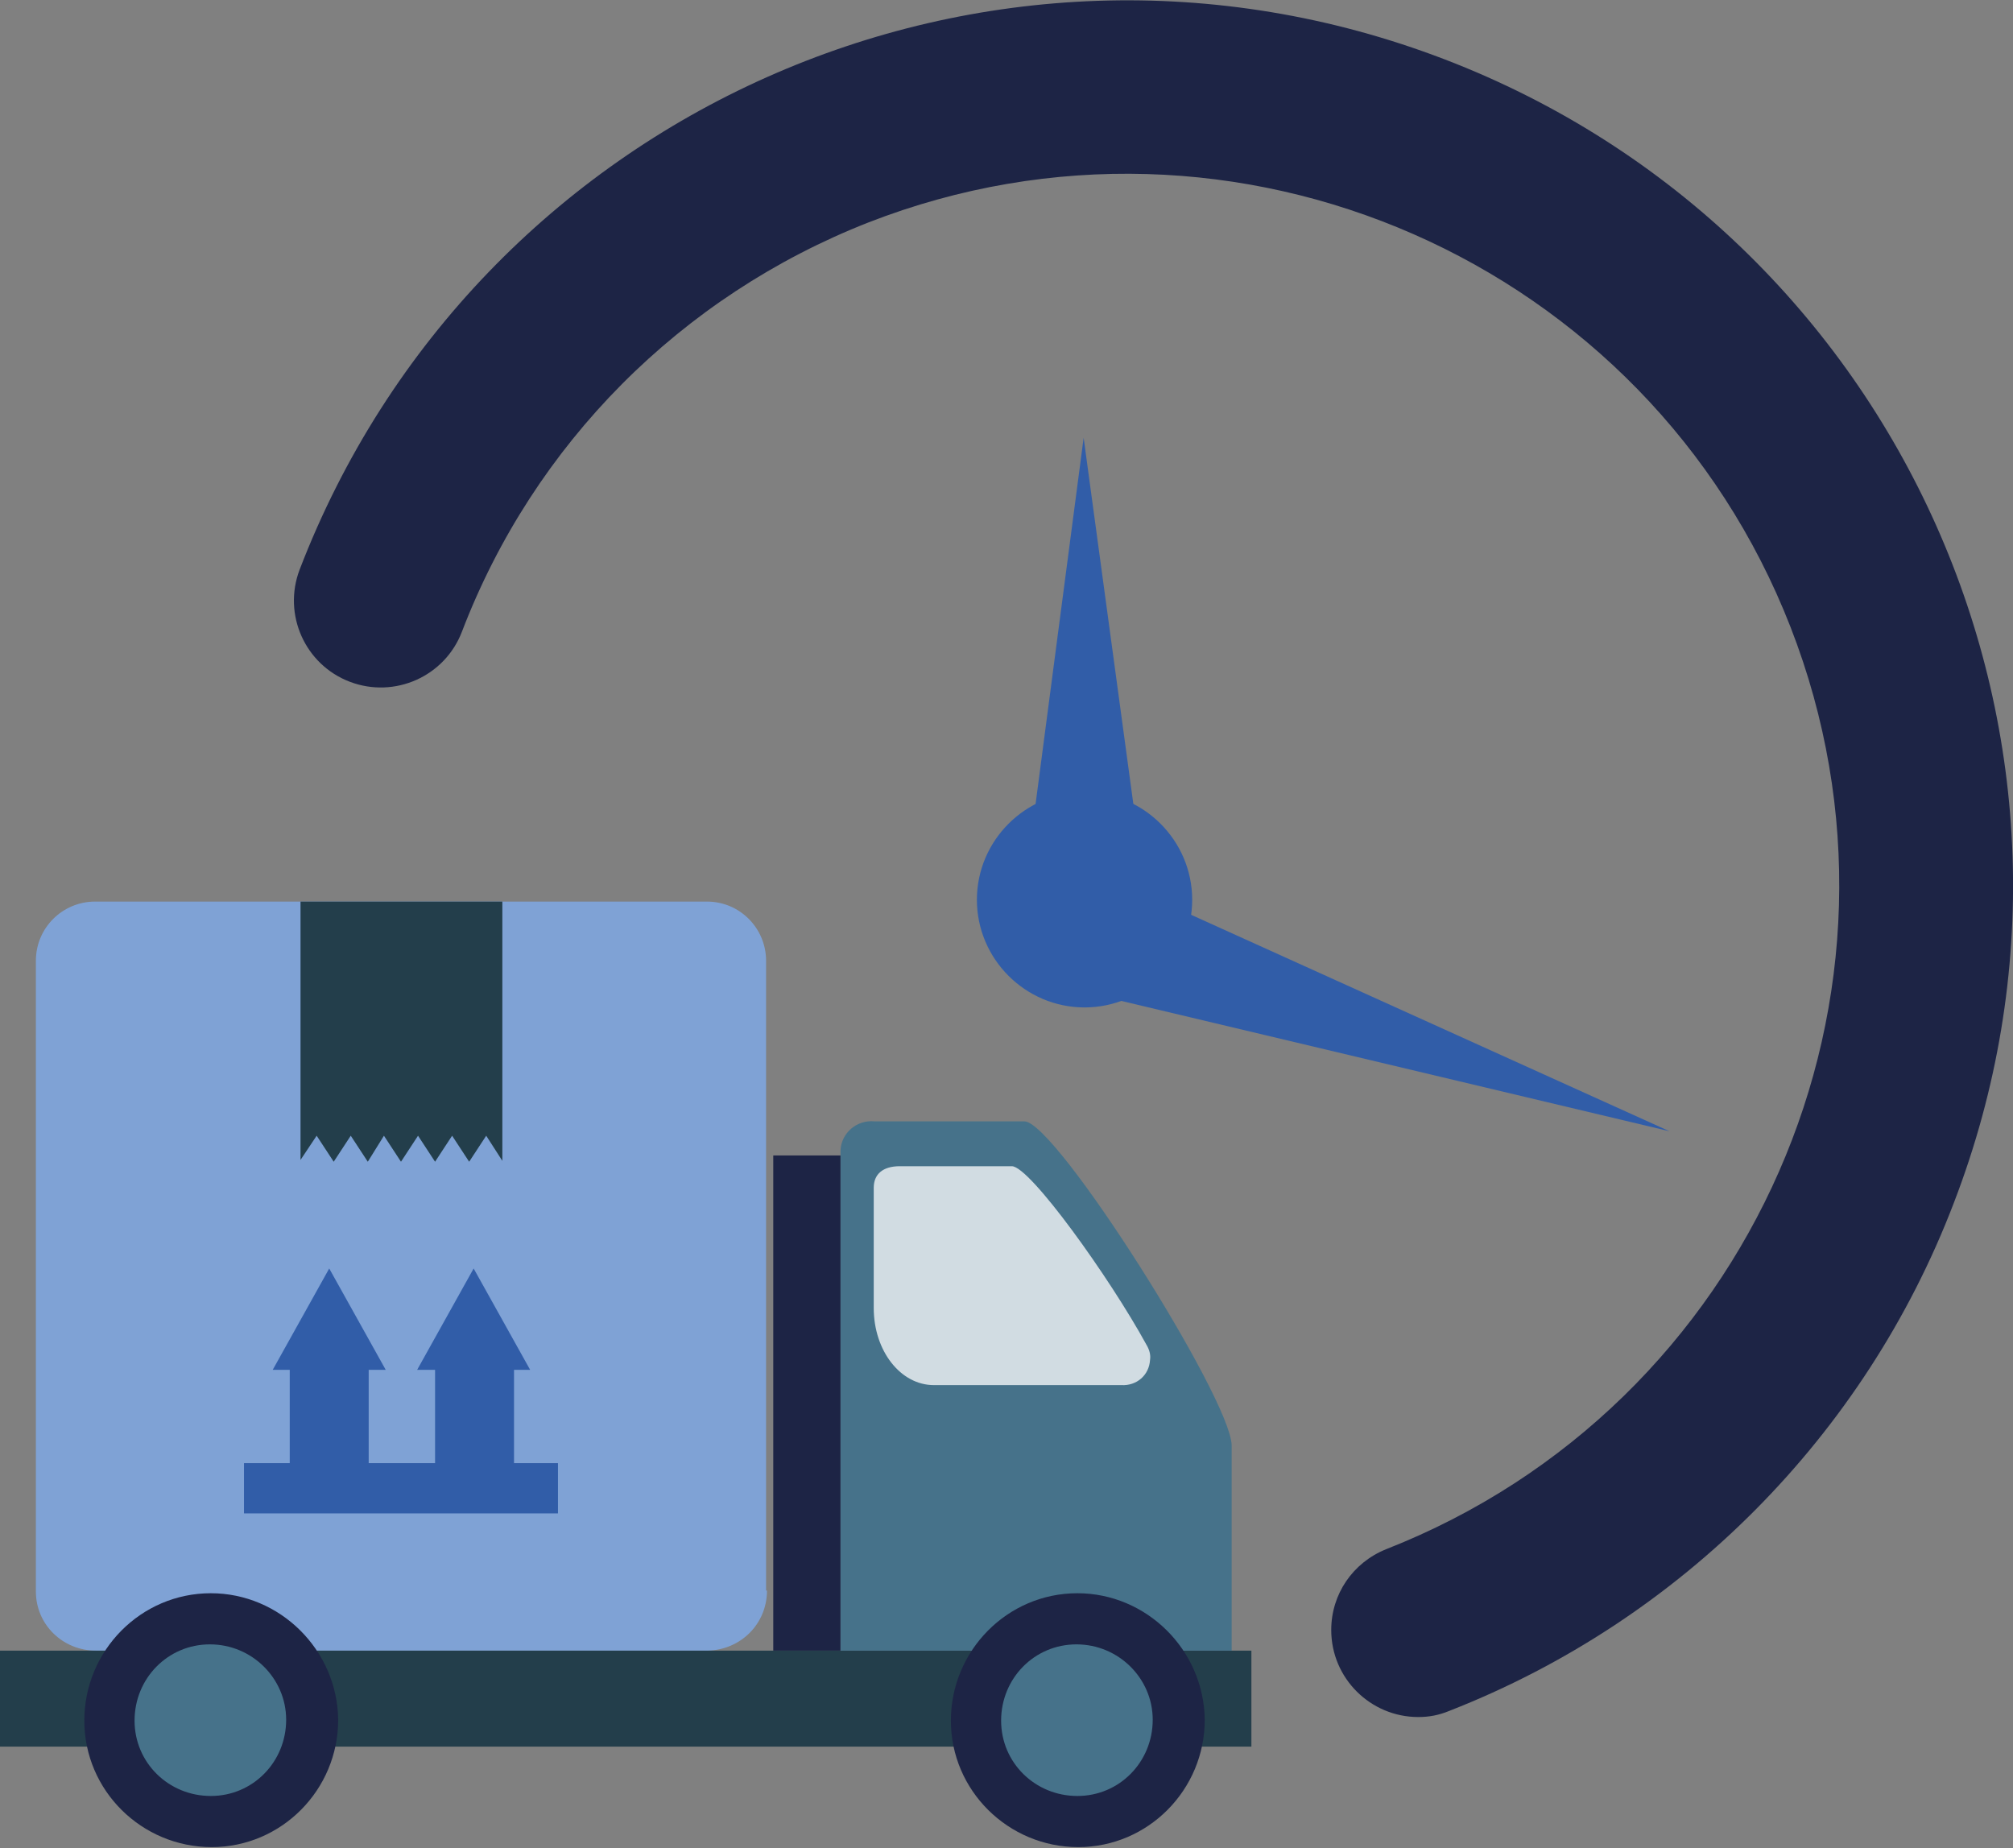<svg xmlns="http://www.w3.org/2000/svg" xmlns:xlink="http://www.w3.org/1999/xlink" id="Layer_1" x="0px" y="0px" viewBox="0 0 224.4 206" xml:space="preserve"><rect x="0" y="0" width="224.4" height="206" fill="#808080" stroke="none"/><g id="Layer_2_1_">	<g id="Capa_1">		<path fill="#7FA2D5" d="M85.5,177.3c0,3.7-2.9,6.6-6.6,6.7c0,0,0,0-0.1,0H10.7C7,184,4,181.1,4,177.4c0,0,0-0.1,0-0.1v-70.2    c0-3.7,3-6.6,6.6-6.6c0,0,0,0,0,0h68.2c3.7,0,6.6,3,6.6,6.6v0V177.3z"></path>		<polygon fill="#233E4B" points="33.5,100.5 33.5,122.8 33.5,125.4 33.5,129.3 35.3,126.6 37.2,129.5 39.1,126.6 41,129.5     42.8,126.6 44.7,129.5 46.6,126.6 48.5,129.5 50.4,126.6 52.3,129.5 54.2,126.6 56,129.4 56,125.4 56,122.8 56,100.5   "></polygon>		<rect x="32.3" y="150.5" fill="#315DA8" width="8.8" height="14.8"></rect>		<polygon fill="#315DA8" points="43,152.7 30.4,152.7 36.7,141.4 36.7,141.4   "></polygon>		<polygon fill="#315DA8" points="59.1,152.7 46.5,152.7 52.8,141.4 52.8,141.4   "></polygon>		<rect x="48.5" y="150.5" fill="#315DA8" width="8.8" height="14.8"></rect>		<rect x="27.2" y="163.1" fill="#315DA8" width="35" height="5.6"></rect>		<rect y="184" fill="#233E4B" width="139.5" height="10.7"></rect>		<rect x="86.2" y="128.8" fill="#1D2445" width="7.5" height="55.2"></rect>		<path fill="#46728A" d="M114.2,125H97.5c-2-0.2-3.7,1.3-3.8,3.2c0,0.2,0,0.4,0,0.6V184h43.6v-22.9    C137.2,155.9,117.7,125,114.2,125z"></path>		<path fill="#1D2445" d="M37.7,191.7c0,7.8-6.3,14.2-14.1,14.2c-7.8,0-14.2-6.3-14.2-14.1c0-7.8,6.3-14.2,14.1-14.2    C31.2,177.6,37.6,183.9,37.7,191.7C37.7,191.7,37.7,191.7,37.7,191.7z"></path>		<path fill="#46728A" d="M31.9,191.7c0,4.7-3.7,8.5-8.4,8.5s-8.5-3.7-8.5-8.4c0-4.7,3.7-8.5,8.4-8.5c0,0,0,0,0,0    C28.1,183.3,31.9,187.1,31.9,191.7z"></path>		<path fill="#1D2445" d="M134.3,191.7c0,7.8-6.3,14.2-14.1,14.2s-14.2-6.3-14.2-14.1c0-7.8,6.3-14.2,14.1-14.2    C127.8,177.6,134.2,183.9,134.3,191.7C134.3,191.7,134.3,191.7,134.3,191.7z"></path>		<path fill="#46728A" d="M128.5,191.7c0,4.7-3.7,8.5-8.4,8.5s-8.5-3.7-8.5-8.4c0-4.7,3.7-8.5,8.4-8.5c0,0,0,0,0,0    C124.7,183.3,128.5,187.1,128.5,191.7z"></path>		<g opacity="0.75">			<path fill="#FFFFFF" d="M127.8,149.9c-4.1-7.5-13-19.9-15-19.9h-12.5c-1.9,0-2.9,0.9-2.9,2.4v13.4c0,4.8,3,8.6,6.7,8.6h20.9     c1.7,0.1,3.1-1.1,3.2-2.8C128.3,151,128.1,150.4,127.8,149.9z"></path>		</g>		<path fill="#1D2445" d="M158.1,191.4c-5.3,0-9.7-4.3-9.7-9.7c0-4,2.4-7.5,6.1-9c40.8-16,61-62,45.1-102.8s-62-61-102.8-45.1    C75.9,33,59.5,49.5,51.5,70.4c-1.9,5-7.5,7.5-12.5,5.6c-5-1.9-7.5-7.5-5.6-12.5C53,12.5,110.1-12.9,161,6.6s76.4,76.6,56.8,127.5    c-9.9,25.9-30.4,46.5-56.2,56.6C160.4,191.2,159.3,191.4,158.1,191.4z"></path>		<path fill="#315DA8" d="M132.9,100.3c0,6.6-5.4,12-12,12s-12-5.4-12-12s5.4-12,12-12S132.9,93.7,132.9,100.3z"></path>		<polygon fill="#315DA8" points="120.8,48.8 114.5,96.8 127.3,96.7   "></polygon>		<polygon fill="#315DA8" points="186.1,126.1 125.1,98.5 120.9,110.6   "></polygon>	</g></g></svg>
